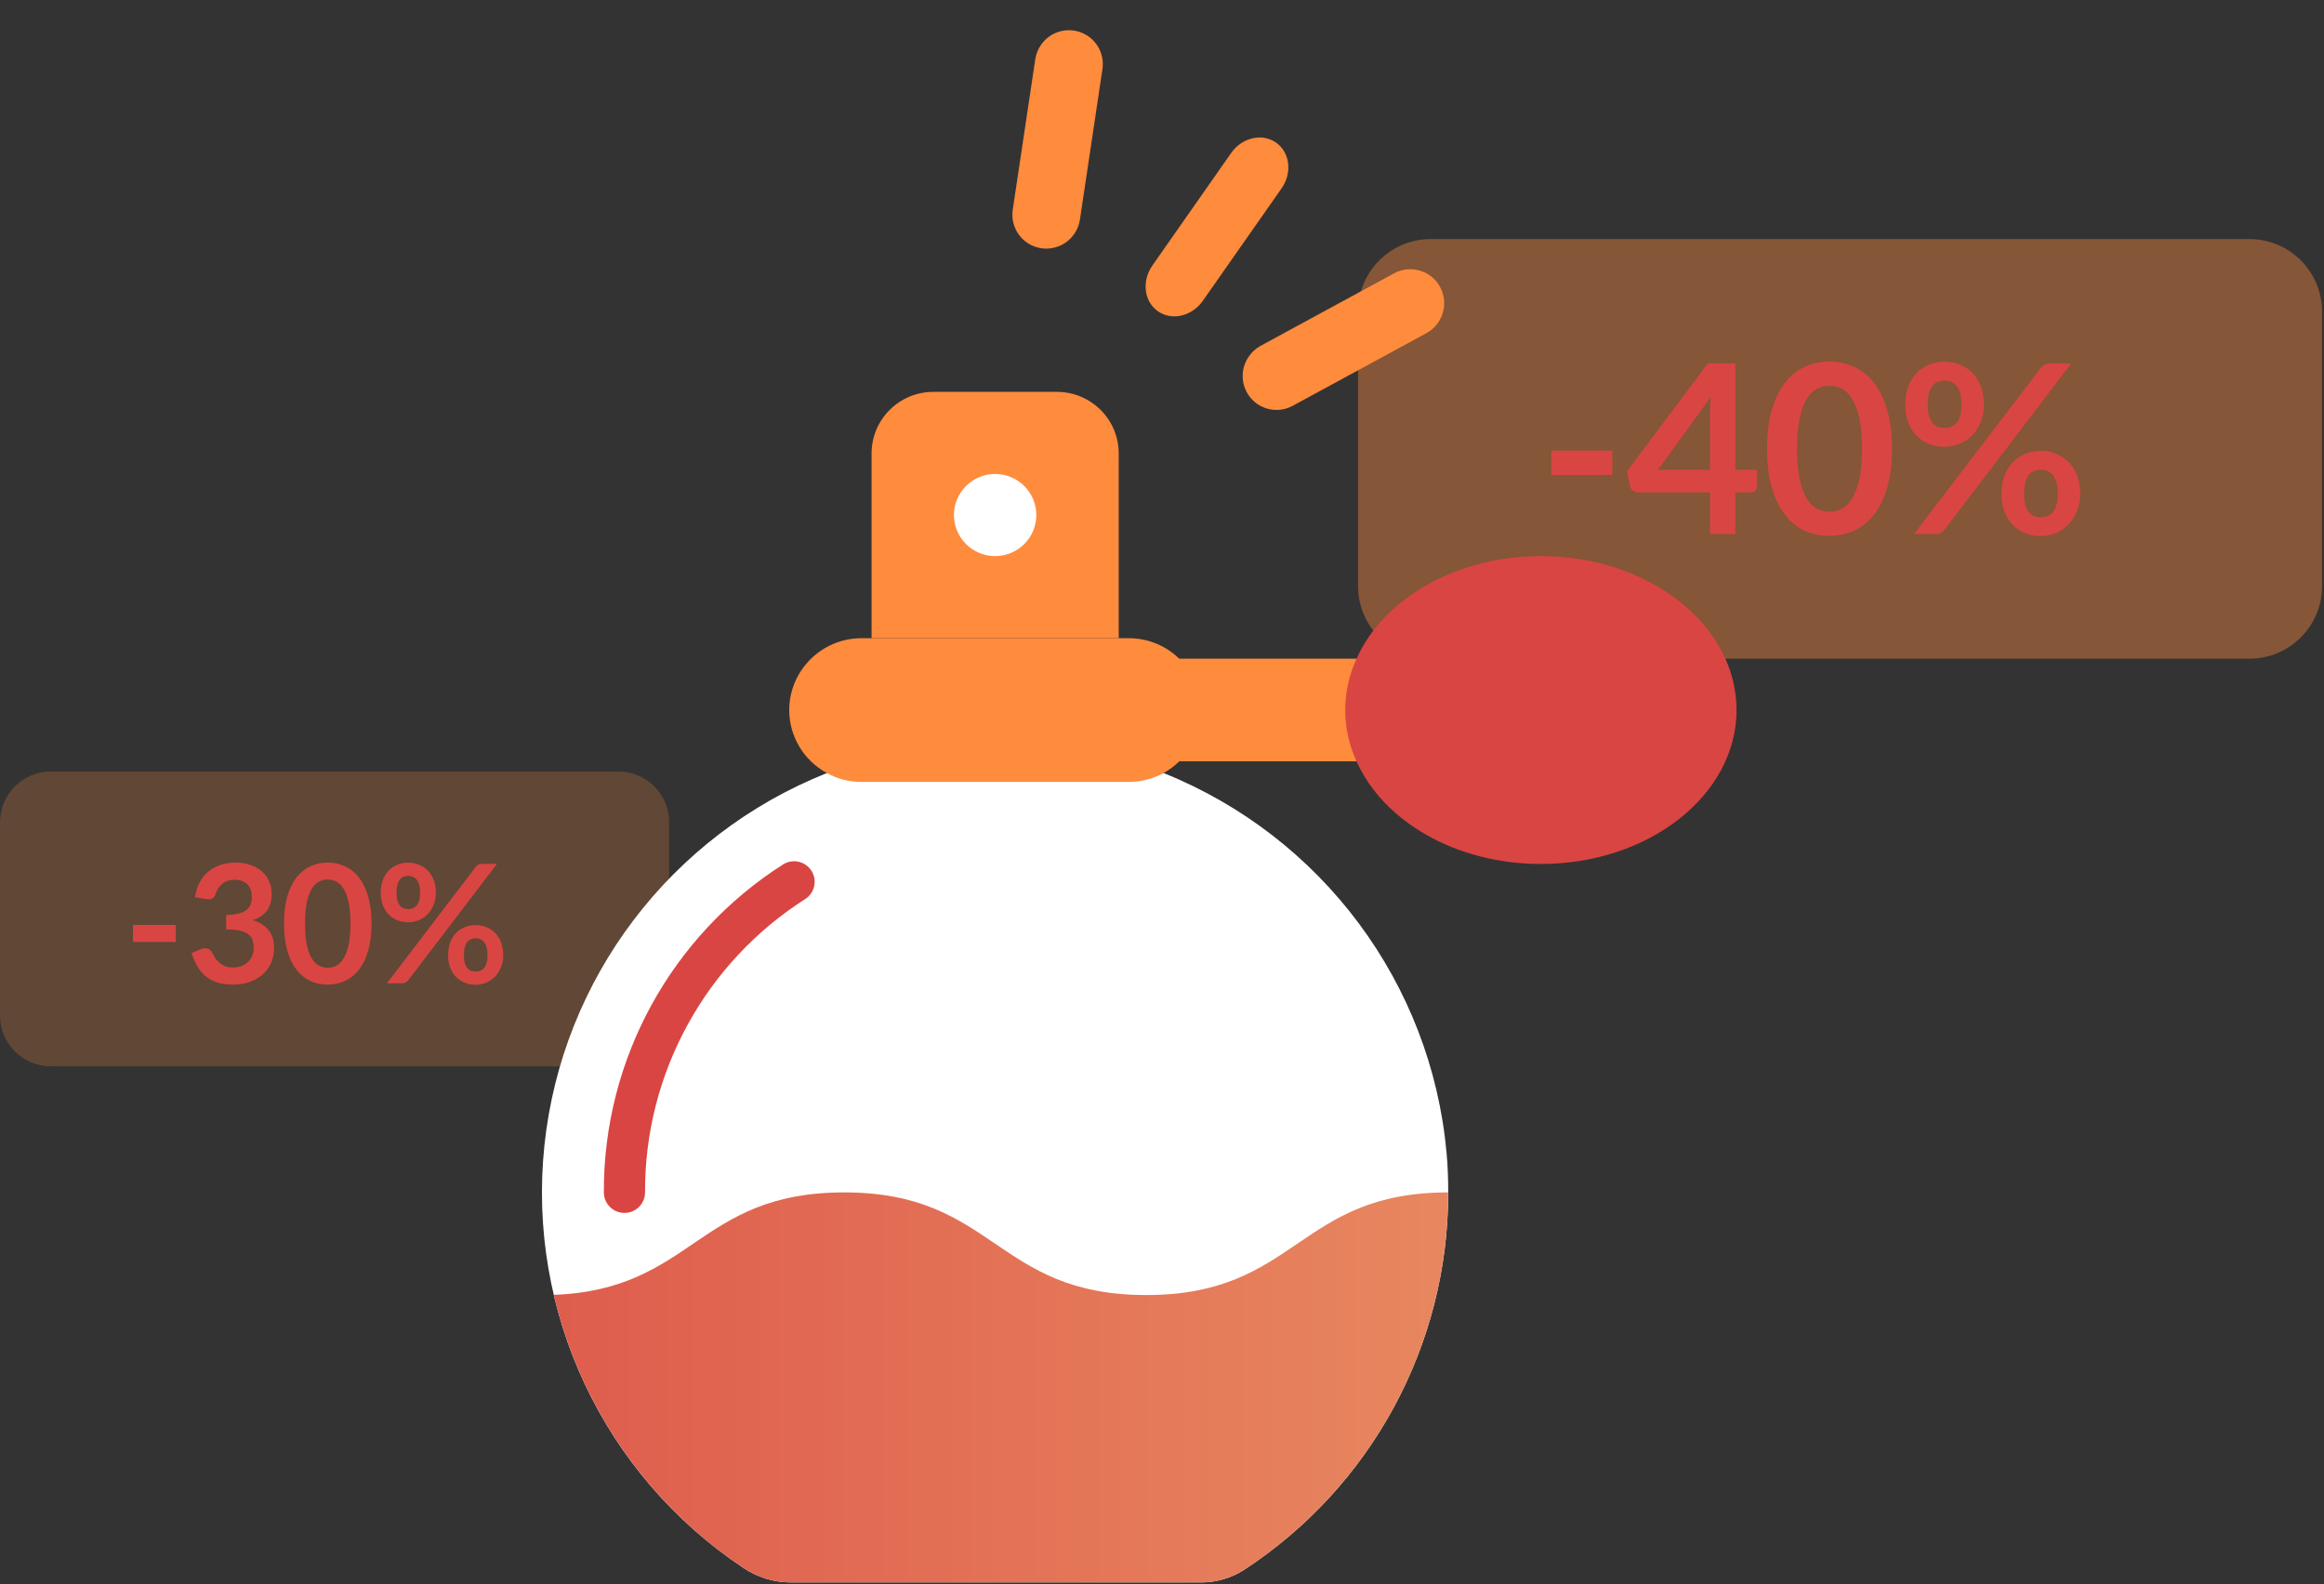 <svg xmlns="http://www.w3.org/2000/svg" width="729" height="497" viewBox="0 0 729 497" fill="none"><rect x="0" y="0" width="729" height="497" fill="#333333" stroke="none"/><path opacity="0.401" d="M705.625 75H448.768C436.194 75 426 85.194 426 97.768V183.862C426 196.436 436.194 206.63 448.768 206.63H705.625C718.2 206.63 728.394 196.436 728.394 183.862V97.768C728.394 85.194 718.2 75 705.625 75Z" fill="#FF8B3D"></path><path opacity="0.226" d="M193.959 242H15.938C7.136 242 0 249.136 0 257.938V318.559C0 327.361 7.136 334.497 15.938 334.497H193.959C202.761 334.497 209.897 327.361 209.897 318.559V257.938C209.897 249.136 202.761 242 193.959 242Z" fill="#FF8B3D"></path><path d="M486.622 141.352H505.787V148.974H486.622V141.352Z" fill="#D94542"></path><path d="M544.368 147.346H551.101V152.637C551.101 153.13 550.941 153.562 550.62 153.932C550.3 154.277 549.831 154.45 549.214 154.45H544.368V167.51H536.376V154.45H513.807C513.19 154.45 512.647 154.265 512.179 153.895C511.71 153.5 511.414 153.019 511.291 152.452L510.366 147.827L535.71 113.973H544.368V147.346ZM536.376 129.845C536.376 129.056 536.4 128.205 536.45 127.293C536.499 126.38 536.585 125.43 536.709 124.444L520.096 147.346H536.376V129.845Z" fill="#D94542"></path><path d="M593.508 140.76C593.508 145.422 593.002 149.479 591.991 152.933C591.004 156.361 589.623 159.198 587.847 161.442C586.096 163.687 584.011 165.364 581.594 166.474C579.202 167.56 576.612 168.102 573.824 168.102C571.037 168.102 568.447 167.56 566.055 166.474C563.687 165.364 561.627 163.687 559.876 161.442C558.125 159.198 556.756 156.361 555.769 152.933C554.782 149.479 554.289 145.422 554.289 140.76C554.289 136.074 554.782 132.016 555.769 128.587C556.756 125.159 558.125 122.322 559.876 120.078C561.627 117.833 563.687 116.168 566.055 115.083C568.447 113.973 571.037 113.418 573.824 113.418C576.612 113.418 579.202 113.973 581.594 115.083C584.011 116.168 586.096 117.833 587.847 120.078C589.623 122.322 591.004 125.159 591.991 128.587C593.002 132.016 593.508 136.074 593.508 140.76ZM584.073 140.76C584.073 136.888 583.789 133.681 583.222 131.14C582.655 128.6 581.89 126.577 580.928 125.073C579.991 123.568 578.906 122.52 577.672 121.928C576.439 121.311 575.156 121.003 573.824 121.003C572.517 121.003 571.247 121.311 570.013 121.928C568.805 122.52 567.732 123.568 566.795 125.073C565.857 126.577 565.105 128.6 564.538 131.14C563.995 133.681 563.724 136.888 563.724 140.76C563.724 144.633 563.995 147.839 564.538 150.38C565.105 152.92 565.857 154.943 566.795 156.448C567.732 157.952 568.805 159.013 570.013 159.629C571.247 160.221 572.517 160.517 573.824 160.517C575.156 160.517 576.439 160.221 577.672 159.629C578.906 159.013 579.991 157.952 580.928 156.448C581.89 154.943 582.655 152.92 583.222 150.38C583.789 147.839 584.073 144.633 584.073 140.76Z" fill="#D94542"></path><path d="M622.336 126.96C622.336 128.982 621.99 130.807 621.3 132.435C620.634 134.063 619.733 135.457 618.599 136.616C617.464 137.751 616.144 138.626 614.64 139.243C613.135 139.86 611.569 140.168 609.941 140.168C608.165 140.168 606.525 139.86 605.02 139.243C603.516 138.626 602.208 137.751 601.098 136.616C600.013 135.457 599.162 134.063 598.545 132.435C597.929 130.807 597.62 128.982 597.62 126.96C597.62 124.888 597.929 123.013 598.545 121.336C599.162 119.658 600.013 118.24 601.098 117.081C602.208 115.922 603.516 115.034 605.02 114.417C606.525 113.776 608.165 113.455 609.941 113.455C611.717 113.455 613.357 113.776 614.862 114.417C616.391 115.034 617.711 115.922 618.821 117.081C619.931 118.24 620.794 119.658 621.411 121.336C622.027 123.013 622.336 124.888 622.336 126.96ZM615.269 126.96C615.269 125.529 615.133 124.333 614.862 123.371C614.59 122.409 614.208 121.632 613.715 121.04C613.246 120.448 612.679 120.028 612.013 119.782C611.372 119.51 610.681 119.375 609.941 119.375C609.201 119.375 608.51 119.51 607.869 119.782C607.228 120.028 606.673 120.448 606.204 121.04C605.735 121.632 605.365 122.409 605.094 123.371C604.847 124.333 604.724 125.529 604.724 126.96C604.724 128.341 604.847 129.5 605.094 130.437C605.365 131.35 605.735 132.09 606.204 132.657C606.673 133.225 607.228 133.632 607.869 133.878C608.51 134.125 609.201 134.248 609.941 134.248C610.681 134.248 611.372 134.125 612.013 133.878C612.679 133.632 613.246 133.225 613.715 132.657C614.208 132.09 614.59 131.35 614.862 130.437C615.133 129.5 615.269 128.341 615.269 126.96ZM640.132 115.453C640.428 115.083 640.798 114.75 641.242 114.454C641.686 114.158 642.303 114.01 643.092 114.01H649.715L609.978 166.141C609.682 166.536 609.3 166.869 608.831 167.14C608.387 167.387 607.844 167.51 607.203 167.51H600.395L640.132 115.453ZM652.527 154.931C652.527 156.953 652.181 158.778 651.491 160.406C650.825 162.034 649.924 163.428 648.79 164.587C647.655 165.722 646.335 166.61 644.831 167.251C643.326 167.868 641.76 168.176 640.132 168.176C638.356 168.176 636.716 167.868 635.211 167.251C633.707 166.61 632.399 165.722 631.289 164.587C630.204 163.428 629.353 162.034 628.736 160.406C628.12 158.778 627.811 156.953 627.811 154.931C627.811 152.859 628.12 150.984 628.736 149.307C629.353 147.63 630.204 146.211 631.289 145.052C632.399 143.893 633.707 143.005 635.211 142.388C636.716 141.747 638.356 141.426 640.132 141.426C641.908 141.426 643.548 141.747 645.053 142.388C646.582 143.005 647.902 143.893 649.012 145.052C650.122 146.211 650.985 147.63 651.602 149.307C652.218 150.984 652.527 152.859 652.527 154.931ZM645.497 154.931C645.497 153.5 645.349 152.304 645.053 151.342C644.781 150.38 644.399 149.603 643.906 149.011C643.437 148.419 642.87 148 642.204 147.753C641.563 147.482 640.872 147.346 640.132 147.346C639.392 147.346 638.701 147.482 638.06 147.753C637.419 148 636.864 148.419 636.395 149.011C635.951 149.603 635.593 150.38 635.322 151.342C635.051 152.304 634.915 153.5 634.915 154.931C634.915 156.312 635.051 157.471 635.322 158.408C635.593 159.346 635.951 160.098 636.395 160.665C636.864 161.233 637.419 161.64 638.06 161.886C638.701 162.133 639.392 162.256 640.132 162.256C640.872 162.256 641.563 162.133 642.204 161.886C642.87 161.64 643.437 161.233 643.906 160.665C644.399 160.098 644.781 159.346 645.053 158.408C645.349 157.471 645.497 156.312 645.497 154.931Z" fill="#D94542"></path><path d="M41.724 290.139H55.139V295.474H41.724V290.139Z" fill="#D94542"></path><path d="M73.936 270.585C75.662 270.585 77.216 270.835 78.598 271.336C79.996 271.82 81.188 272.502 82.172 273.382C83.156 274.245 83.907 275.264 84.425 276.438C84.96 277.612 85.228 278.881 85.228 280.245C85.228 281.437 85.09 282.49 84.813 283.405C84.554 284.303 84.166 285.089 83.648 285.762C83.147 286.435 82.526 287.005 81.783 287.471C81.058 287.938 80.229 288.326 79.297 288.637C81.541 289.345 83.216 290.424 84.321 291.874C85.426 293.325 85.979 295.146 85.979 297.339C85.979 299.204 85.633 300.853 84.943 302.286C84.252 303.719 83.32 304.927 82.146 305.912C80.972 306.878 79.608 307.612 78.054 308.113C76.517 308.614 74.885 308.864 73.159 308.864C71.277 308.864 69.636 308.648 68.238 308.217C66.839 307.785 65.622 307.146 64.586 306.3C63.55 305.454 62.67 304.418 61.944 303.192C61.219 301.966 60.598 300.55 60.08 298.945L62.903 297.779C63.386 297.572 63.878 297.468 64.379 297.468C64.828 297.468 65.225 297.563 65.57 297.753C65.933 297.943 66.209 298.219 66.399 298.582C66.71 299.186 67.046 299.782 67.409 300.369C67.789 300.956 68.238 301.483 68.756 301.949C69.274 302.398 69.878 302.769 70.569 303.063C71.277 303.339 72.114 303.477 73.081 303.477C74.169 303.477 75.118 303.304 75.93 302.959C76.741 302.596 77.415 302.13 77.95 301.56C78.503 300.991 78.908 300.36 79.167 299.67C79.444 298.962 79.582 298.254 79.582 297.546C79.582 296.648 79.487 295.837 79.297 295.112C79.107 294.369 78.71 293.739 78.106 293.221C77.501 292.703 76.629 292.297 75.49 292.004C74.367 291.71 72.857 291.563 70.957 291.563V287.005C72.528 286.988 73.832 286.841 74.868 286.565C75.904 286.289 76.724 285.909 77.329 285.425C77.95 284.925 78.382 284.329 78.624 283.638C78.865 282.948 78.986 282.188 78.986 281.359C78.986 279.581 78.503 278.243 77.536 277.345C76.569 276.43 75.248 275.972 73.573 275.972C72.054 275.972 70.793 276.378 69.792 277.189C68.79 277.984 68.091 279.011 67.694 280.271C67.487 280.927 67.202 281.402 66.839 281.696C66.477 281.972 66.002 282.11 65.415 282.11C65.139 282.11 64.845 282.084 64.534 282.033L61.167 281.437C61.426 279.641 61.927 278.07 62.67 276.723C63.412 275.359 64.336 274.228 65.441 273.33C66.563 272.415 67.841 271.733 69.274 271.284C70.724 270.818 72.278 270.585 73.936 270.585Z" fill="#D94542"></path><path d="M116.544 289.725C116.544 292.988 116.19 295.828 115.482 298.245C114.791 300.645 113.824 302.631 112.581 304.202C111.355 305.773 109.896 306.947 108.204 307.724C106.53 308.484 104.717 308.864 102.766 308.864C100.814 308.864 99.001 308.484 97.327 307.724C95.669 306.947 94.227 305.773 93.001 304.202C91.776 302.631 90.817 300.645 90.127 298.245C89.436 295.828 89.091 292.988 89.091 289.725C89.091 286.444 89.436 283.604 90.127 281.204C90.817 278.804 91.776 276.818 93.001 275.247C94.227 273.676 95.669 272.51 97.327 271.751C99.001 270.974 100.814 270.585 102.766 270.585C104.717 270.585 106.53 270.974 108.204 271.751C109.896 272.51 111.355 273.676 112.581 275.247C113.824 276.818 114.791 278.804 115.482 281.204C116.19 283.604 116.544 286.444 116.544 289.725ZM109.94 289.725C109.94 287.014 109.741 284.769 109.344 282.991C108.947 281.212 108.412 279.797 107.738 278.743C107.082 277.69 106.322 276.956 105.459 276.542C104.596 276.11 103.698 275.894 102.766 275.894C101.85 275.894 100.961 276.11 100.098 276.542C99.252 276.956 98.501 277.69 97.845 278.743C97.189 279.797 96.662 281.212 96.265 282.991C95.885 284.769 95.695 287.014 95.695 289.725C95.695 292.435 95.885 294.68 96.265 296.458C96.662 298.237 97.189 299.653 97.845 300.706C98.501 301.759 99.252 302.501 100.098 302.933C100.961 303.348 101.85 303.555 102.766 303.555C103.698 303.555 104.596 303.348 105.459 302.933C106.322 302.501 107.082 301.759 107.738 300.706C108.412 299.653 108.947 298.237 109.344 296.458C109.741 294.68 109.94 292.435 109.94 289.725Z" fill="#D94542"></path><path d="M136.723 280.064C136.723 281.48 136.482 282.758 135.998 283.897C135.532 285.037 134.902 286.012 134.108 286.824C133.313 287.618 132.39 288.231 131.336 288.663C130.283 289.094 129.187 289.31 128.047 289.31C126.804 289.31 125.656 289.094 124.603 288.663C123.549 288.231 122.634 287.618 121.857 286.824C121.098 286.012 120.502 285.037 120.07 283.897C119.639 282.758 119.423 281.48 119.423 280.064C119.423 278.614 119.639 277.302 120.07 276.128C120.502 274.953 121.098 273.961 121.857 273.149C122.634 272.338 123.549 271.716 124.603 271.284C125.656 270.835 126.804 270.611 128.047 270.611C129.29 270.611 130.438 270.835 131.492 271.284C132.562 271.716 133.486 272.338 134.263 273.149C135.04 273.961 135.644 274.953 136.076 276.128C136.508 277.302 136.723 278.614 136.723 280.064ZM131.777 280.064C131.777 279.063 131.682 278.225 131.492 277.552C131.302 276.879 131.034 276.335 130.689 275.92C130.361 275.506 129.964 275.212 129.497 275.04C129.049 274.85 128.565 274.755 128.047 274.755C127.529 274.755 127.046 274.85 126.597 275.04C126.148 275.212 125.759 275.506 125.431 275.92C125.103 276.335 124.844 276.879 124.654 277.552C124.482 278.225 124.395 279.063 124.395 280.064C124.395 281.031 124.482 281.843 124.654 282.499C124.844 283.138 125.103 283.656 125.431 284.053C125.759 284.45 126.148 284.735 126.597 284.907C127.046 285.08 127.529 285.166 128.047 285.166C128.565 285.166 129.049 285.08 129.497 284.907C129.964 284.735 130.361 284.45 130.689 284.053C131.034 283.656 131.302 283.138 131.492 282.499C131.682 281.843 131.777 281.031 131.777 280.064ZM149.181 272.01C149.388 271.751 149.647 271.517 149.958 271.31C150.269 271.103 150.7 270.999 151.253 270.999H155.889L128.073 307.491C127.866 307.768 127.598 308.001 127.27 308.191C126.959 308.363 126.58 308.45 126.131 308.45H121.365L149.181 272.01ZM157.857 299.644C157.857 301.06 157.615 302.337 157.132 303.477C156.666 304.617 156.035 305.592 155.241 306.404C154.447 307.198 153.523 307.819 152.47 308.268C151.417 308.7 150.32 308.916 149.181 308.916C147.938 308.916 146.789 308.7 145.736 308.268C144.683 307.819 143.768 307.198 142.991 306.404C142.231 305.592 141.636 304.617 141.204 303.477C140.772 302.337 140.556 301.06 140.556 299.644C140.556 298.194 140.772 296.881 141.204 295.707C141.636 294.533 142.231 293.54 142.991 292.729C143.768 291.917 144.683 291.296 145.736 290.864C146.789 290.415 147.938 290.191 149.181 290.191C150.424 290.191 151.572 290.415 152.625 290.864C153.696 291.296 154.62 291.917 155.397 292.729C156.174 293.54 156.778 294.533 157.21 295.707C157.641 296.881 157.857 298.194 157.857 299.644ZM152.936 299.644C152.936 298.643 152.833 297.805 152.625 297.132C152.435 296.458 152.168 295.914 151.823 295.5C151.494 295.086 151.097 294.792 150.631 294.62C150.182 294.43 149.699 294.335 149.181 294.335C148.663 294.335 148.179 294.43 147.73 294.62C147.282 294.792 146.893 295.086 146.565 295.5C146.254 295.914 146.004 296.458 145.814 297.132C145.624 297.805 145.529 298.643 145.529 299.644C145.529 300.611 145.624 301.422 145.814 302.078C146.004 302.735 146.254 303.261 146.565 303.658C146.893 304.055 147.282 304.34 147.73 304.513C148.179 304.686 148.663 304.772 149.181 304.772C149.699 304.772 150.182 304.686 150.631 304.513C151.097 304.34 151.494 304.055 151.823 303.658C152.168 303.261 152.435 302.735 152.625 302.078C152.833 301.422 152.936 300.611 152.936 299.644Z" fill="#D94542"></path><path d="M259.38 242.498C210.392 262.013 176.279 306.969 170.777 359.266C165.275 411.563 189.29 462.594 233.153 491.812C237.502 494.751 242.627 496.342 247.881 496.386H376.501C381.325 496.447 386.062 495.104 390.131 492.521C430.22 466.365 454.348 421.802 454.28 374.045C454.28 369.989 454.15 365.803 453.763 361.618C448.943 308.457 414.669 262.46 365.002 242.498H259.38Z" fill="white"></path><path d="M454.279 374.046C454.348 421.803 430.219 466.365 390.131 492.521C386.062 495.105 381.324 496.447 376.5 496.385H247.881C242.626 496.343 237.502 494.752 233.152 491.813C203.173 471.802 181.931 441.195 173.72 406.176C217.454 404.566 218.682 374.046 264.806 374.046C312.158 374.046 312.158 406.24 359.575 406.24C406.992 406.24 406.927 374.046 454.279 374.046Z" fill="url(#paint0_linear_786_398)"></path><path d="M195.878 380.484C192.31 380.484 189.418 377.602 189.418 374.046C189.253 332.357 210.529 293.492 245.788 271.068C248.788 269.293 252.66 270.212 254.535 273.145C256.409 276.078 255.609 279.965 252.726 281.924C221.197 301.991 202.179 336.759 202.338 374.046C202.338 377.602 199.446 380.484 195.878 380.484Z" fill="#D94542"></path><path d="M350.919 142.244V200.194H273.398V142.244C273.398 131.576 282.075 122.927 292.779 122.927H331.539C342.242 122.927 350.919 131.576 350.919 142.244Z" fill="#FF8B3D"></path><path d="M312.158 174.438C319.294 174.438 325.078 168.673 325.078 161.56C325.078 154.448 319.294 148.683 312.158 148.683C305.023 148.683 299.238 154.448 299.238 161.56C299.238 168.673 305.023 174.438 312.158 174.438Z" fill="white"></path><path d="M391.739 111.815C392.671 110.456 393.904 109.33 395.341 108.526L437.259 85.756C442.443 82.927 448.923 84.834 451.733 90.014C454.543 95.195 452.619 101.688 447.435 104.518L405.517 127.287C401.169 129.656 395.773 128.723 392.489 125.034C389.204 121.346 388.893 115.871 391.739 111.815Z" fill="#FF8B3D"></path><path d="M326.559 14.053C329.394 9.987 334.646 8.401 339.239 10.225C343.831 12.049 346.556 16.801 345.816 21.699L338.757 68.877C337.883 74.705 332.456 78.735 326.637 77.877C320.818 77.019 316.81 71.599 317.685 65.771L324.744 18.593C324.99 16.96 325.612 15.406 326.559 14.053Z" fill="#FF8B3D"></path><path d="M361.484 83.284L386.186 48.005C389.596 43.135 395.903 41.666 400.273 44.726C404.642 47.785 405.42 54.214 402.009 59.085L377.307 94.363C373.896 99.234 367.589 100.703 363.22 97.643C358.85 94.584 358.073 88.155 361.484 83.284Z" fill="#FF8B3D"></path><path d="M425.532 238.828H369.911L370.105 238.635L369.911 206.634H425.532V238.828Z" fill="#FF8B3D"></path><path d="M544.721 222.731C544.721 249.388 517.266 271.022 483.351 271.022C456.606 271.022 433.867 257.565 425.533 238.828C420.796 228.616 420.796 216.845 425.533 206.633C433.867 187.896 456.606 174.439 483.351 174.439C517.266 174.439 544.721 196.074 544.721 222.731Z" fill="#D94542"></path><path d="M376.759 222.73C376.771 228.707 374.374 234.437 370.105 238.634L369.912 238.828C368.445 240.262 366.794 241.496 365.002 242.498C361.672 244.307 357.942 245.259 354.149 245.267H270.169C266.393 245.29 262.675 244.336 259.38 242.498C252.107 238.562 247.573 230.979 247.559 222.73C247.619 210.309 257.706 200.254 270.169 200.194H354.149C366.613 200.251 376.703 210.307 376.759 222.73Z" fill="#FF8B3D"></path><defs><linearGradient id="paint0_linear_786_398" x1="616.5" y1="956" x2="13" y2="956" gradientUnits="userSpaceOnUse"><stop stop-color="#ED9F6A"></stop><stop offset="1" stop-color="#D94542"></stop></linearGradient></defs></svg>